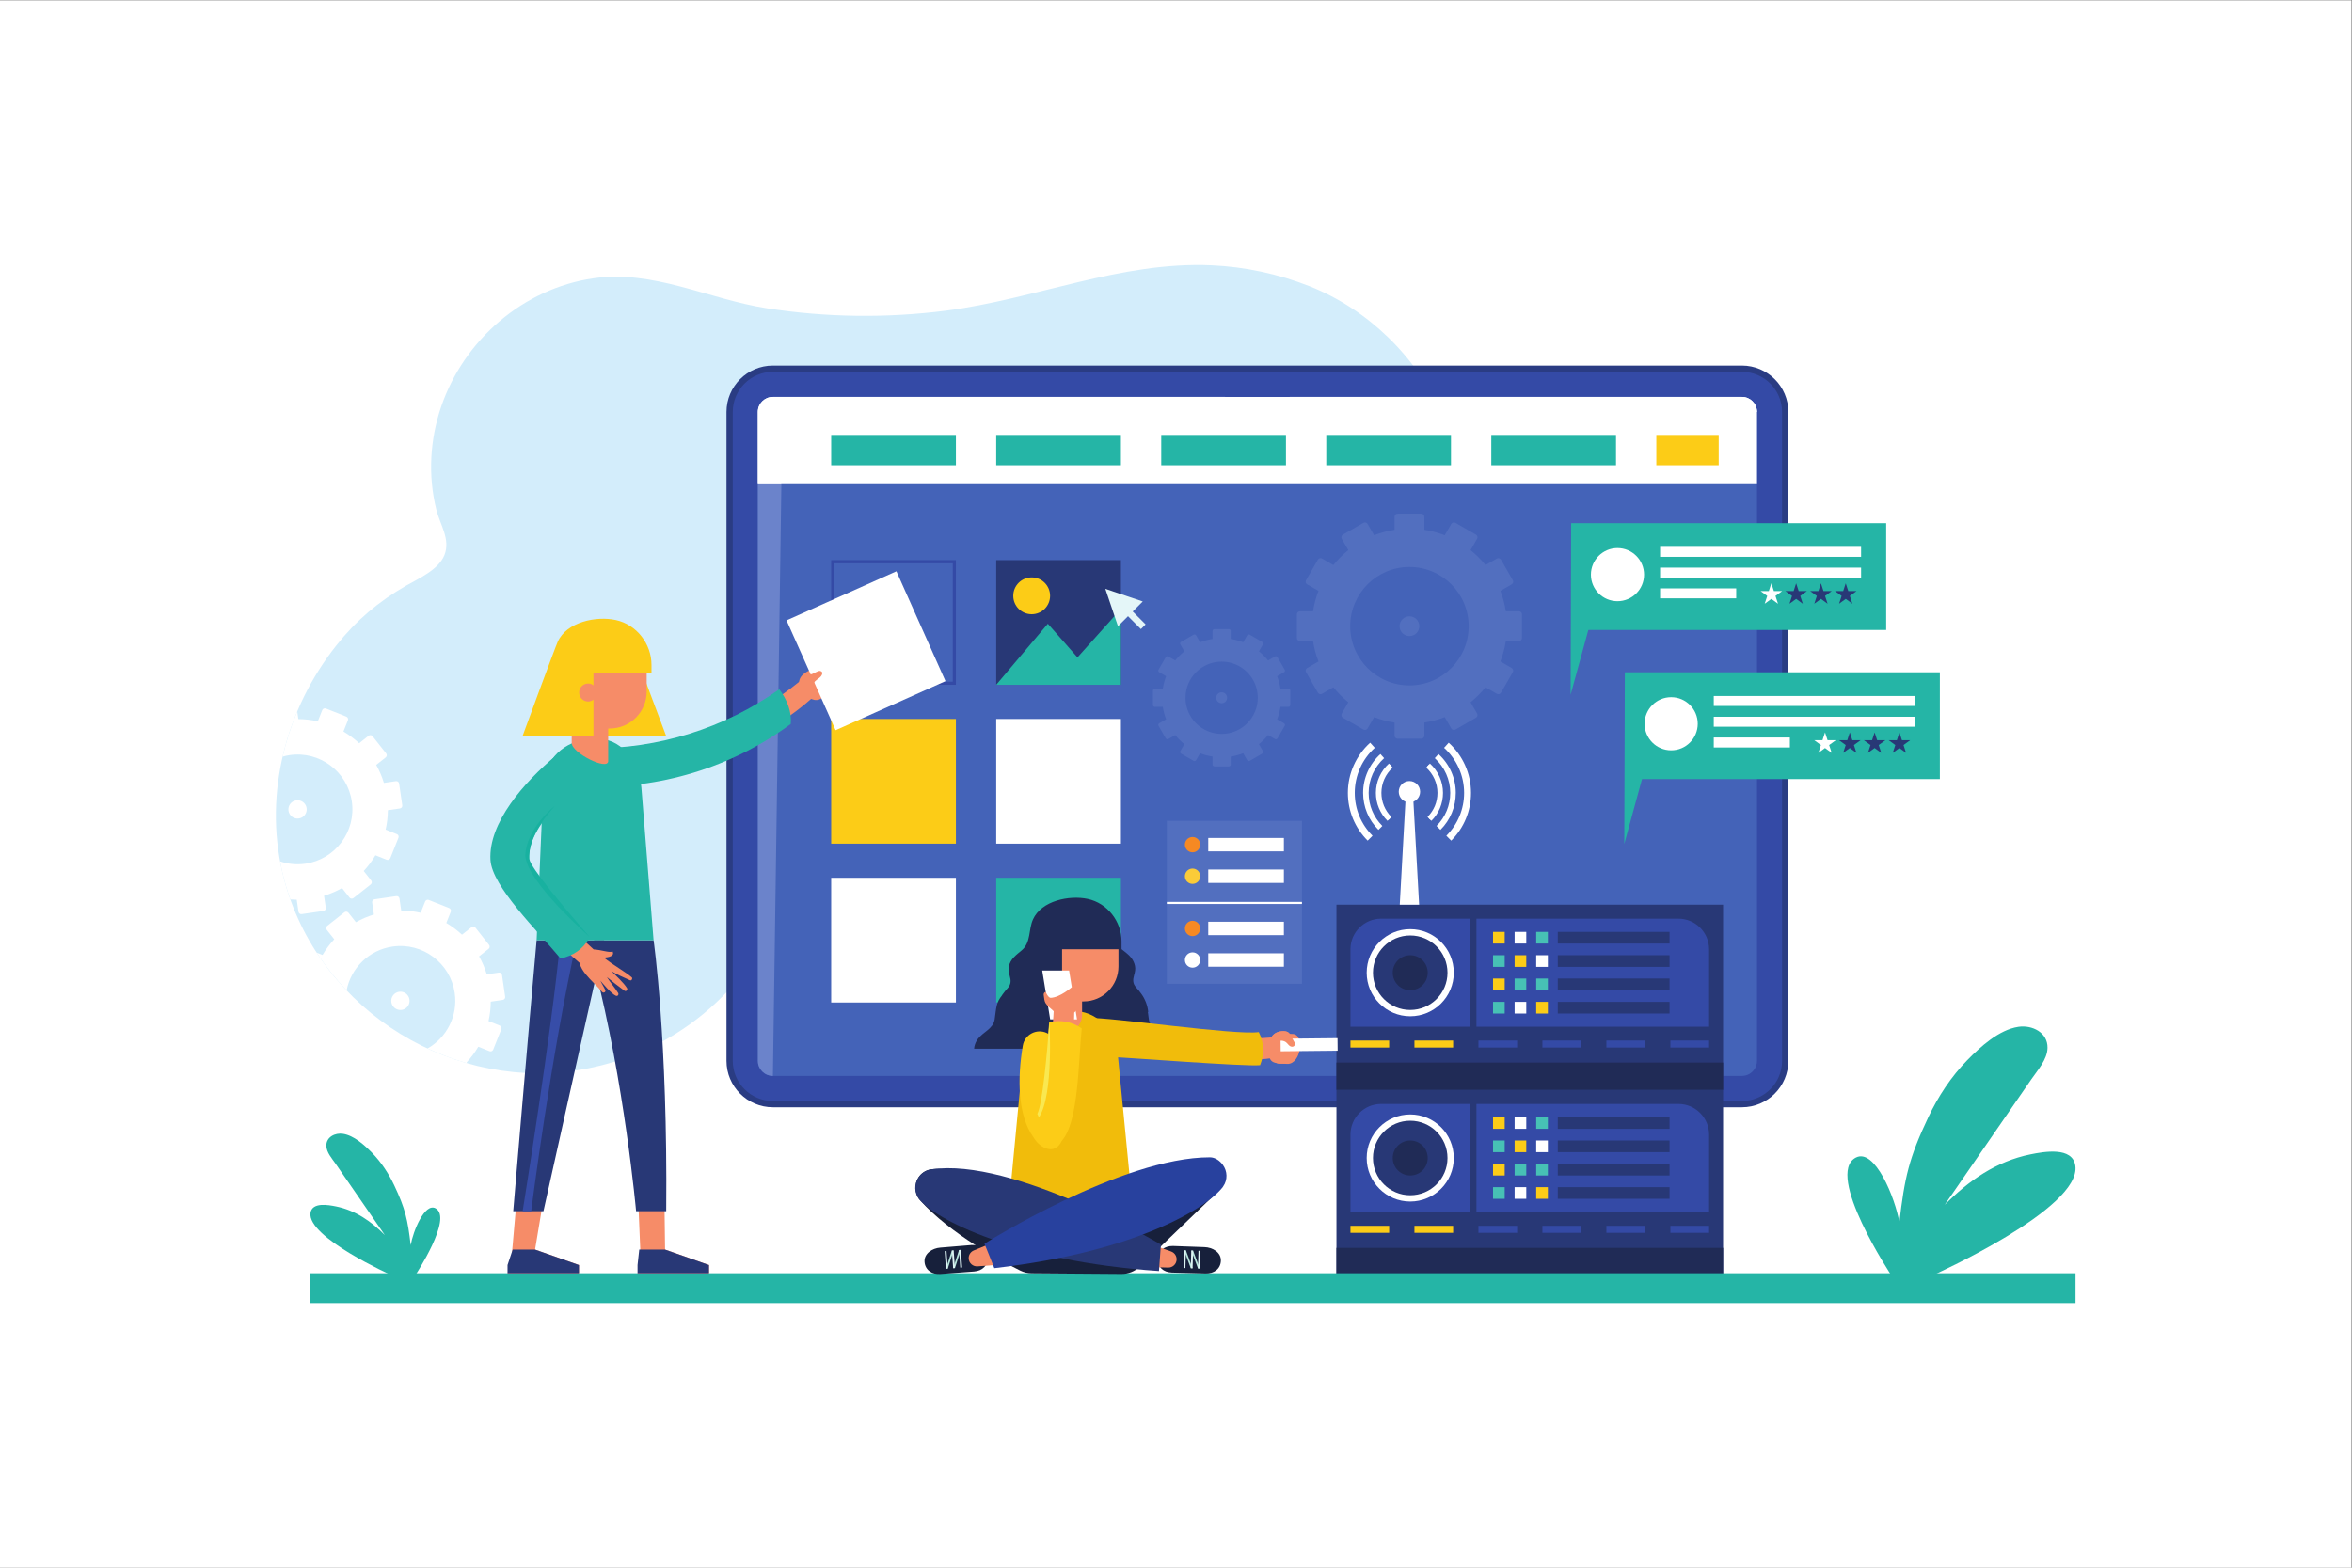 <?xml version="1.0" encoding="UTF-8" standalone="no"?>
<svg
   xmlns:dc="http://purl.org/dc/elements/1.1/"
   xmlns:cc="http://creativecommons.org/ns#"
   xmlns:rdf="http://www.w3.org/1999/02/22-rdf-syntax-ns#"
   xmlns:svg="http://www.w3.org/2000/svg"
   xmlns="http://www.w3.org/2000/svg"
   viewBox="0 0 1000 666.667"
   height="666.667"
   width="1000"
   xml:space="preserve"
   id="svg2"
   version="1.1"><rect x="0" y="0" width="1000" height="666.667" fill="#808080" stroke="none"/><defs
     id="defs6" /><g
     transform="matrix(1.333,0,0,-1.333,0,666.667)"
     id="g10"><g
       transform="scale(0.1)"
       id="g12"><path
         id="path14"
         style="fill:#ffffff;fill-opacity:1;fill-rule:nonzero;stroke:none"
         d="M 0,0 H 7500 V 5000 H 0 Z" /><path
         id="path16"
         style="fill:#d3edfb;fill-opacity:1;fill-rule:nonzero;stroke:none"
         d="m 4176.7,4088.24 c -99.19,39.17 -206.13,61.91 -312.2,66.66 -290.16,12.99 -562.65,-108.04 -846.83,-144.64 -189.61,-24.42 -382.69,-21.88 -571.59,7.54 -187.05,29.13 -361.8,123.52 -553.51,95.64 -223.6,-32.52 -412.55,-196.39 -485.32,-409.07 -36.01,-105.24 -42.51,-219.79 -15.84,-327.97 12.12,-49.2 46.2,-95.77 26.08,-145.91 -18.83,-46.91 -81.72,-74.44 -122.51,-97.8 -87.32,-50.01 -159,-110.76 -222.01,-190.2 C 912.371,2740 841.684,2472.85 900.473,2219.13 c 96.445,-416.23 511.907,-694.61 932.887,-633.38 313.25,45.57 560.43,259.43 663.33,536.64 136.75,108.88 267.29,224.27 393.31,322.61 308.33,240.63 615.39,333.27 996.64,389.3 236.16,34.71 488.95,98.74 637.7,285.43 283.09,355.27 24.27,821.65 -347.64,968.51" /><path
         id="path18"
         style="fill:#ffffff;fill-opacity:1;fill-rule:nonzero;stroke:none"
         d="m 1590.96,1898.49 -38.35,-5.58 c -6.19,20.25 -14.41,39.44 -24.56,57.36 l 30.34,23.94 c 3.89,3.07 4.55,8.71 1.48,12.6 l -43.41,55.03 c -3.08,3.88 -8.72,4.55 -12.6,1.48 l -30.28,-23.89 c -15.3,14.22 -32.08,26.74 -50.07,37.36 l 14.27,35.83 c 1.84,4.6 -0.41,9.81 -5.01,11.65 l -65.11,25.94 c -4.61,1.83 -9.82,-0.41 -11.65,-5.01 l -14.31,-35.9 c -20.07,4.62 -40.81,7.04 -61.99,7.2 l -5.57,38.35 c -0.72,4.91 -5.27,8.29 -10.17,7.58 l -69.37,-10.09 c -4.9,-0.71 -8.3,-5.26 -7.58,-10.16 l 5.58,-38.35 c -20.26,-6.19 -39.45,-14.42 -57.37,-24.56 l -23.94,30.34 c -3.06,3.89 -8.71,4.55 -12.59,1.48 l -55.03,-43.41 c -3.89,-3.08 -4.55,-8.72 -1.49,-12.61 l 23.89,-30.28 c -14.22,-15.3 -26.73,-32.08 -37.35,-50.06 l -18.57,7.4 c 28.07,-43.18 60.05,-83.46 95.33,-120.47 13.78,71.01 70.85,128.89 146.47,139.88 95.65,13.92 184.47,-52.34 198.38,-147.99 10.66,-73.31 -25.86,-142.46 -86.51,-177.09 40.8,-19.02 83.1,-34.96 126.6,-47.32 l -2.21,2.78 c 14.23,15.31 26.75,32.08 37.36,50.08 l 35.83,-14.28 c 4.6,-1.83 9.82,0.41 11.65,5.01 l 25.94,65.12 c 1.84,4.6 -0.41,9.82 -5.01,11.65 l -35.89,14.31 c 4.61,20.07 7.03,40.81 7.19,61.98 l 38.35,5.58 c 4.91,0.71 8.3,5.26 7.59,10.16 l -10.09,69.37 c -0.71,4.9 -5.27,8.3 -10.17,7.59" /><path
         id="path20"
         style="fill:#ffffff;fill-opacity:1;fill-rule:nonzero;stroke:none"
         d="m 1272.94,1837.26 c -15.96,-2.32 -27.01,-17.14 -24.69,-33.1 2.32,-15.96 17.14,-27.02 33.1,-24.7 15.96,2.33 27.01,17.14 24.69,33.11 -2.32,15.96 -17.14,27.01 -33.1,24.69" /><path
         id="path22"
         style="fill:#ffffff;fill-opacity:1;fill-rule:nonzero;stroke:none"
         d="m 1039.15,2105.27 -5.59,38.35 c 20.26,6.19 39.45,14.43 57.37,24.56 l 23.94,-30.33 c 3.07,-3.89 8.71,-4.55 12.6,-1.48 l 55.03,43.42 c 3.88,3.06 4.55,8.71 1.48,12.59 l -23.89,30.28 c 14.22,15.3 26.74,32.08 37.35,50.07 l 35.83,-14.27 c 4.6,-1.84 9.82,0.41 11.65,5.01 l 25.95,65.11 c 1.83,4.6 -0.41,9.82 -5.02,11.65 l -35.89,14.31 c 4.62,20.07 7.03,40.81 7.2,61.98 l 38.35,5.58 c 4.9,0.71 8.3,5.26 7.58,10.17 l -10.09,69.37 c -0.71,4.9 -5.26,8.29 -10.16,7.58 l -38.35,-5.58 c -6.19,20.25 -14.42,39.45 -24.56,57.37 l 30.33,23.94 c 3.89,3.06 4.55,8.7 1.49,12.59 l -43.42,55.03 c -3.07,3.89 -8.71,4.55 -12.6,1.49 l -30.28,-23.89 c -15.29,14.21 -32.08,26.73 -50.06,37.35 l 14.27,35.83 c 1.83,4.6 -0.41,9.81 -5.02,11.65 l -65.11,25.94 c -4.6,1.84 -9.82,-0.41 -11.65,-5.01 l -14.31,-35.9 c -20.062,4.62 -40.804,7.04 -61.984,7.21 l -3.523,24.24 c -19.645,-46.68 -35.235,-94.92 -46.532,-144.11 7.254,2.04 14.641,3.8 22.297,4.91 95.652,13.91 184.462,-52.34 198.382,-147.99 13.91,-95.66 -52.35,-184.47 -147.999,-198.38 -28.113,-4.09 -55.563,-1.1 -80.766,7.38 2.118,-11.41 4.399,-22.8 7.028,-34.16 6.914,-29.84 15.648,-58.89 25.726,-87.24 6.711,-0.51 13.449,-0.88 20.25,-0.93 l 5.578,-38.35 c 0.711,-4.9 5.27,-8.3 10.168,-7.59 l 69.365,10.09 c 4.9,0.71 8.3,5.26 7.59,10.16" /><path
         id="path24"
         style="fill:#ffffff;fill-opacity:1;fill-rule:nonzero;stroke:none"
         d="m 977.914,2423.3 c -2.316,15.96 -17.137,27.01 -33.101,24.69 -15.958,-2.32 -27.016,-17.14 -24.692,-33.1 2.32,-15.95 17.141,-27.01 33.102,-24.69 15.957,2.32 27.015,17.13 24.691,33.1" /><path
         id="path26"
         style="fill:#2a3c83;fill-opacity:1;fill-rule:nonzero;stroke:none"
         d="m 2465.22,1468.86 c -81.63,0 -148.04,66.4 -148.04,148.04 v 2070.09 c 0,81.64 66.41,148.05 148.04,148.05 H 5556 c 81.63,0 148.04,-66.41 148.04,-148.05 V 1616.9 c 0,-81.64 -66.41,-148.04 -148.04,-148.04 H 2465.22" /><path
         id="path28"
         style="fill:#344aa6;fill-opacity:1;fill-rule:nonzero;stroke:none"
         d="M 5556,1488.86 H 2465.22 c -70.71,0 -128.04,57.32 -128.04,128.04 v 2070.09 c 0,70.72 57.33,128.05 128.04,128.05 H 5556 c 70.71,0 128.04,-57.33 128.04,-128.05 V 1616.9 c 0,-70.72 -57.33,-128.04 -128.04,-128.04" /><path
         id="path30"
         style="fill:#4463b8;fill-opacity:1;fill-rule:nonzero;stroke:none"
         d="m 2465.22,1568.86 c -26.49,0 -48.04,21.55 -48.04,48.04 v 2070.09 c 0,26.5 21.55,48.05 48.04,48.05 H 5556 c 26.49,0 48.04,-21.55 48.04,-48.05 V 1616.9 c 0,-26.49 -21.55,-48.04 -48.04,-48.04 H 2465.22" /><path
         id="path32"
         style="fill:#ffffff;fill-opacity:1;fill-rule:nonzero;stroke:none"
         d="m 5604.04,3456.63 v 230.36 c 0,26.5 -21.55,48.05 -48.04,48.05 H 2465.22 c -26.49,0 -48.04,-21.55 -48.04,-48.05 v -230.36 h 3186.86" /><path
         id="path34"
         style="fill:#6b83cb;fill-opacity:1;fill-rule:nonzero;stroke:none"
         d="m 2465.22,1568.86 v 0 c -26.49,0 -48.04,21.55 -48.04,48.04 v 1839.73 h 75.08 l -27.04,-1887.77" /><path
         id="path36"
         style="fill:#ffffff;fill-opacity:1;fill-rule:nonzero;stroke:none"
         d="m 2492.26,3456.63 h -75.08 v 230.36 c 0,26.5 21.55,48.05 48.04,48.05 H 5556 c 26.49,0 48.04,-21.55 48.04,-48.05 v 0 l -3108.91,-30.36 -2.87,-200" /><path
         id="path38"
         style="fill:#283876;fill-opacity:1;fill-rule:nonzero;stroke:none"
         d="M 5495.93,1524.05 H 4262.71 v 591.13 h 1233.22 v -591.13" /><path
         id="path40"
         style="fill:#202b56;fill-opacity:1;fill-rule:nonzero;stroke:none"
         d="m 4262.71,1611.42 v -87.37 h 1233.22 v 87.37 H 4262.71" /><path
         id="path42"
         style="fill:#344aa6;fill-opacity:1;fill-rule:nonzero;stroke:none"
         d="m 4688.74,2070.53 h -283.7 c -53.86,0 -97.68,-43.82 -97.68,-97.68 v -247.11 h 381.38 v 344.79" /><path
         id="path44"
         style="fill:#344aa6;fill-opacity:1;fill-rule:nonzero;stroke:none"
         d="m 5353.6,2070.53 h -644.4 v -344.79 h 742.07 v 247.11 c 0,53.86 -43.81,97.68 -97.67,97.68" /><path
         id="path46"
         style="fill:#fccc17;fill-opacity:1;fill-rule:nonzero;stroke:none"
         d="m 4762.14,2028.36 h 37.21 v -37.21 h -37.21 v 37.21" /><path
         id="path48"
         style="fill:#47c1b5;fill-opacity:1;fill-rule:nonzero;stroke:none"
         d="m 4762.14,1953.95 h 37.21 v -37.21 h -37.21 v 37.21" /><path
         id="path50"
         style="fill:#fccc17;fill-opacity:1;fill-rule:nonzero;stroke:none"
         d="m 4762.14,1879.53 h 37.21 v -37.21 h -37.21 v 37.21" /><path
         id="path52"
         style="fill:#47c1b5;fill-opacity:1;fill-rule:nonzero;stroke:none"
         d="m 4762.14,1805.12 h 37.21 v -37.21 h -37.21 v 37.21" /><path
         id="path54"
         style="fill:#ffffff;fill-opacity:1;fill-rule:nonzero;stroke:none"
         d="m 4830.98,2028.36 h 37.2 v -37.21 h -37.2 v 37.21" /><path
         id="path56"
         style="fill:#fccc17;fill-opacity:1;fill-rule:nonzero;stroke:none"
         d="m 4830.98,1953.95 h 37.2 v -37.21 h -37.2 v 37.21" /><path
         id="path58"
         style="fill:#47c1b5;fill-opacity:1;fill-rule:nonzero;stroke:none"
         d="m 4830.98,1879.53 h 37.2 v -37.21 h -37.2 v 37.21" /><path
         id="path60"
         style="fill:#ffffff;fill-opacity:1;fill-rule:nonzero;stroke:none"
         d="m 4830.98,1805.12 h 37.2 v -37.21 h -37.2 v 37.21" /><path
         id="path62"
         style="fill:#47c1b5;fill-opacity:1;fill-rule:nonzero;stroke:none"
         d="m 4899.81,2028.36 h 37.21 v -37.21 h -37.21 v 37.21" /><path
         id="path64"
         style="fill:#ffffff;fill-opacity:1;fill-rule:nonzero;stroke:none"
         d="m 4899.81,1953.95 h 37.21 v -37.21 h -37.21 v 37.21" /><path
         id="path66"
         style="fill:#47c1b5;fill-opacity:1;fill-rule:nonzero;stroke:none"
         d="m 4899.81,1879.53 h 37.21 v -37.21 h -37.21 v 37.21" /><path
         id="path68"
         style="fill:#fccc17;fill-opacity:1;fill-rule:nonzero;stroke:none"
         d="m 4899.81,1805.12 h 37.21 v -37.21 h -37.21 v 37.21" /><path
         id="path70"
         style="fill:#283876;fill-opacity:1;fill-rule:nonzero;stroke:none"
         d="m 4968.64,2028.36 h 356.53 v -37.21 h -356.53 v 37.21" /><path
         id="path72"
         style="fill:#283876;fill-opacity:1;fill-rule:nonzero;stroke:none"
         d="m 4968.64,1953.95 h 356.53 v -37.21 h -356.53 v 37.21" /><path
         id="path74"
         style="fill:#283876;fill-opacity:1;fill-rule:nonzero;stroke:none"
         d="m 4968.64,1879.53 h 356.53 v -37.21 h -356.53 v 37.21" /><path
         id="path76"
         style="fill:#283876;fill-opacity:1;fill-rule:nonzero;stroke:none"
         d="m 4968.64,1805.12 h 356.53 v -37.21 h -356.53 v 37.21" /><path
         id="path78"
         style="fill:#ffffff;fill-opacity:1;fill-rule:nonzero;stroke:none"
         d="m 4359.15,1898.13 c 0,76.72 62.18,138.91 138.9,138.91 76.72,0 138.91,-62.19 138.91,-138.91 0,-76.71 -62.19,-138.9 -138.91,-138.9 -76.72,0 -138.9,62.19 -138.9,138.9" /><path
         id="path80"
         style="fill:#283876;fill-opacity:1;fill-rule:nonzero;stroke:none"
         d="m 4379.19,1898.13 c 0,65.65 53.22,118.86 118.86,118.86 65.65,0 118.86,-53.21 118.86,-118.86 0,-65.64 -53.21,-118.85 -118.86,-118.85 -65.64,0 -118.86,53.21 -118.86,118.85" /><path
         id="path82"
         style="fill:#202b56;fill-opacity:1;fill-rule:nonzero;stroke:none"
         d="m 4442.24,1898.13 c 0,30.83 24.99,55.82 55.81,55.82 30.83,0 55.81,-24.99 55.81,-55.82 0,-30.82 -24.98,-55.81 -55.81,-55.81 -30.82,0 -55.81,24.99 -55.81,55.81" /><path
         id="path84"
         style="fill:#fccc17;fill-opacity:1;fill-rule:nonzero;stroke:none"
         d="m 4430.82,1659.38 h -123.46 v 22.33 h 123.46 v -22.33" /><path
         id="path86"
         style="fill:#fccc17;fill-opacity:1;fill-rule:nonzero;stroke:none"
         d="m 4634.91,1659.38 h -123.45 v 22.33 h 123.45 v -22.33" /><path
         id="path88"
         style="fill:#344aa6;fill-opacity:1;fill-rule:nonzero;stroke:none"
         d="m 4839,1659.38 h -123.45 v 22.33 H 4839 v -22.33" /><path
         id="path90"
         style="fill:#344aa6;fill-opacity:1;fill-rule:nonzero;stroke:none"
         d="m 5043.09,1659.38 h -123.45 v 22.33 h 123.45 v -22.33" /><path
         id="path92"
         style="fill:#344aa6;fill-opacity:1;fill-rule:nonzero;stroke:none"
         d="m 5247.18,1659.38 h -123.45 v 22.33 h 123.45 v -22.33" /><path
         id="path94"
         style="fill:#344aa6;fill-opacity:1;fill-rule:nonzero;stroke:none"
         d="m 5451.27,1659.38 h -123.45 v 22.33 h 123.45 v -22.33" /><path
         id="path96"
         style="fill:#283876;fill-opacity:1;fill-rule:nonzero;stroke:none"
         d="M 5495.93,932.93 H 4262.71 v 591.12 H 5495.93 V 932.93" /><path
         id="path98"
         style="fill:#202b56;fill-opacity:1;fill-rule:nonzero;stroke:none"
         d="m 4262.71,1020.29 v -87.36 h 1233.22 v 87.36 H 4262.71" /><path
         id="path100"
         style="fill:#344aa6;fill-opacity:1;fill-rule:nonzero;stroke:none"
         d="m 4688.74,1479.4 h -283.7 c -53.86,0 -97.68,-43.81 -97.68,-97.67 v -247.11 h 381.38 v 344.78" /><path
         id="path102"
         style="fill:#344aa6;fill-opacity:1;fill-rule:nonzero;stroke:none"
         d="m 5353.6,1479.4 h -644.4 v -344.78 h 742.07 v 247.11 c 0,53.86 -43.81,97.67 -97.67,97.67" /><path
         id="path104"
         style="fill:#fccc17;fill-opacity:1;fill-rule:nonzero;stroke:none"
         d="m 4762.14,1437.24 h 37.21 v -37.21 h -37.21 v 37.21" /><path
         id="path106"
         style="fill:#47c1b5;fill-opacity:1;fill-rule:nonzero;stroke:none"
         d="m 4762.14,1362.82 h 37.21 v -37.2 h -37.21 v 37.2" /><path
         id="path108"
         style="fill:#fccc17;fill-opacity:1;fill-rule:nonzero;stroke:none"
         d="m 4762.14,1288.41 h 37.21 v -37.21 h -37.21 v 37.21" /><path
         id="path110"
         style="fill:#47c1b5;fill-opacity:1;fill-rule:nonzero;stroke:none"
         d="m 4762.14,1213.99 h 37.21 v -37.2 h -37.21 v 37.2" /><path
         id="path112"
         style="fill:#ffffff;fill-opacity:1;fill-rule:nonzero;stroke:none"
         d="m 4830.98,1437.24 h 37.2 v -37.21 h -37.2 v 37.21" /><path
         id="path114"
         style="fill:#fccc17;fill-opacity:1;fill-rule:nonzero;stroke:none"
         d="m 4830.98,1362.82 h 37.2 v -37.2 h -37.2 v 37.2" /><path
         id="path116"
         style="fill:#47c1b5;fill-opacity:1;fill-rule:nonzero;stroke:none"
         d="m 4830.98,1288.41 h 37.2 v -37.21 h -37.2 v 37.21" /><path
         id="path118"
         style="fill:#ffffff;fill-opacity:1;fill-rule:nonzero;stroke:none"
         d="m 4830.98,1213.99 h 37.2 v -37.2 h -37.2 v 37.2" /><path
         id="path120"
         style="fill:#47c1b5;fill-opacity:1;fill-rule:nonzero;stroke:none"
         d="m 4899.81,1437.24 h 37.21 v -37.21 h -37.21 v 37.21" /><path
         id="path122"
         style="fill:#ffffff;fill-opacity:1;fill-rule:nonzero;stroke:none"
         d="m 4899.81,1362.82 h 37.21 v -37.2 h -37.21 v 37.2" /><path
         id="path124"
         style="fill:#47c1b5;fill-opacity:1;fill-rule:nonzero;stroke:none"
         d="m 4899.81,1288.41 h 37.21 v -37.21 h -37.21 v 37.21" /><path
         id="path126"
         style="fill:#fccc17;fill-opacity:1;fill-rule:nonzero;stroke:none"
         d="m 4899.81,1213.99 h 37.21 v -37.2 h -37.21 v 37.2" /><path
         id="path128"
         style="fill:#283876;fill-opacity:1;fill-rule:nonzero;stroke:none"
         d="m 4968.64,1437.24 h 356.53 v -37.21 h -356.53 v 37.21" /><path
         id="path130"
         style="fill:#283876;fill-opacity:1;fill-rule:nonzero;stroke:none"
         d="m 4968.64,1362.82 h 356.53 v -37.2 h -356.53 v 37.2" /><path
         id="path132"
         style="fill:#283876;fill-opacity:1;fill-rule:nonzero;stroke:none"
         d="m 4968.64,1288.41 h 356.53 v -37.21 h -356.53 v 37.21" /><path
         id="path134"
         style="fill:#283876;fill-opacity:1;fill-rule:nonzero;stroke:none"
         d="m 4968.64,1213.99 h 356.53 v -37.2 h -356.53 v 37.2" /><path
         id="path136"
         style="fill:#ffffff;fill-opacity:1;fill-rule:nonzero;stroke:none"
         d="m 4359.15,1307.01 c 0,76.72 62.18,138.91 138.9,138.91 76.72,0 138.91,-62.19 138.91,-138.91 0,-76.72 -62.19,-138.9 -138.91,-138.9 -76.72,0 -138.9,62.18 -138.9,138.9" /><path
         id="path138"
         style="fill:#283876;fill-opacity:1;fill-rule:nonzero;stroke:none"
         d="m 4379.19,1307.01 c 0,65.65 53.22,118.86 118.86,118.86 65.65,0 118.86,-53.21 118.86,-118.86 0,-65.64 -53.21,-118.86 -118.86,-118.86 -65.64,0 -118.86,53.22 -118.86,118.86" /><path
         id="path140"
         style="fill:#202b56;fill-opacity:1;fill-rule:nonzero;stroke:none"
         d="m 4442.24,1307.01 c 0,30.82 24.99,55.81 55.81,55.81 30.83,0 55.81,-24.99 55.81,-55.81 0,-30.82 -24.98,-55.81 -55.81,-55.81 -30.82,0 -55.81,24.99 -55.81,55.81" /><path
         id="path142"
         style="fill:#fccc17;fill-opacity:1;fill-rule:nonzero;stroke:none"
         d="m 4430.82,1068.26 h -123.46 v 22.33 h 123.46 v -22.33" /><path
         id="path144"
         style="fill:#fccc17;fill-opacity:1;fill-rule:nonzero;stroke:none"
         d="m 4634.91,1068.26 h -123.45 v 22.33 h 123.45 v -22.33" /><path
         id="path146"
         style="fill:#344aa6;fill-opacity:1;fill-rule:nonzero;stroke:none"
         d="m 4839,1068.26 h -123.45 v 22.33 H 4839 v -22.33" /><path
         id="path148"
         style="fill:#344aa6;fill-opacity:1;fill-rule:nonzero;stroke:none"
         d="m 5043.09,1068.26 h -123.45 v 22.33 h 123.45 v -22.33" /><path
         id="path150"
         style="fill:#344aa6;fill-opacity:1;fill-rule:nonzero;stroke:none"
         d="m 5247.18,1068.26 h -123.45 v 22.33 h 123.45 v -22.33" /><path
         id="path152"
         style="fill:#344aa6;fill-opacity:1;fill-rule:nonzero;stroke:none"
         d="m 5451.27,1068.26 h -123.45 v 22.33 h 123.45 v -22.33" /><path
         id="path154"
         style="fill:#ffffff;fill-opacity:1;fill-rule:nonzero;stroke:none"
         d="m 4362.21,2319.47 c -40.71,40.72 -63.12,94.85 -63.12,152.41 0,60.87 25.93,119.19 71.14,160.01 l 14.75,-16.33 c -40.6,-36.66 -63.89,-89.03 -63.89,-143.68 0,-51.68 20.14,-100.29 56.69,-136.84 l -15.57,-15.57" /><path
         id="path156"
         style="fill:#ffffff;fill-opacity:1;fill-rule:nonzero;stroke:none"
         d="m 4428.52,2385.78 c -23,23 -35.66,53.59 -35.66,86.1 0,34.29 14.68,67.2 40.27,90.31 l 5.91,-6.53 c -23.75,-21.45 -37.37,-51.98 -37.37,-83.78 0,-30.17 11.74,-58.53 33.08,-79.88 l -6.23,-6.22" /><path
         id="path158"
         style="fill:#ffffff;fill-opacity:1;fill-rule:nonzero;stroke:none"
         d="m 4396.61,2353.87 c -31.53,31.52 -48.89,73.43 -48.89,118.01 0,46.99 20.12,92.1 55.2,123.78 l 11.81,-13.06 c -31.4,-28.35 -49.4,-68.7 -49.4,-110.72 0,-39.88 15.53,-77.37 43.73,-105.57 l -12.45,-12.44" /><path
         id="path160"
         style="fill:#ffffff;fill-opacity:1;fill-rule:nonzero;stroke:none"
         d="m 4425.42,2382.68 c -23.84,23.82 -36.96,55.5 -36.96,89.2 0,35.53 15.21,69.63 41.73,93.58 l 11.8,-13.07 c -22.83,-20.61 -35.93,-49.95 -35.93,-80.51 0,-28.99 11.29,-56.26 31.8,-76.76 l -12.44,-12.44" /><path
         id="path162"
         style="fill:#ffffff;fill-opacity:1;fill-rule:nonzero;stroke:none"
         d="m 4628.78,2319.47 -15.55,15.57 c 36.55,36.55 56.68,85.15 56.68,136.84 0,54.65 -23.29,107.02 -63.88,143.68 l 14.74,16.33 c 45.21,-40.82 71.15,-99.14 71.15,-160.01 0,-57.57 -22.42,-111.69 -63.14,-152.41" /><path
         id="path164"
         style="fill:#ffffff;fill-opacity:1;fill-rule:nonzero;stroke:none"
         d="m 4562.48,2385.78 -6.23,6.22 c 21.33,21.34 33.09,49.71 33.09,79.88 0,31.8 -13.62,62.32 -37.37,83.78 l 5.9,6.53 c 25.6,-23.12 40.27,-56.03 40.27,-90.31 0,-32.51 -12.67,-63.1 -35.66,-86.1" /><path
         id="path166"
         style="fill:#ffffff;fill-opacity:1;fill-rule:nonzero;stroke:none"
         d="m 4594.39,2353.87 -12.45,12.44 c 28.21,28.2 43.73,65.69 43.73,105.57 0,42.02 -18,82.37 -49.4,110.71 l 11.8,13.07 c 35.09,-31.68 55.21,-76.79 55.21,-123.78 0,-44.58 -17.36,-86.49 -48.89,-118.01" /><path
         id="path168"
         style="fill:#ffffff;fill-opacity:1;fill-rule:nonzero;stroke:none"
         d="m 4565.58,2382.68 -12.45,12.44 c 20.51,20.5 31.81,47.77 31.81,76.76 0,30.55 -13.09,59.89 -35.93,80.51 l 11.81,13.06 c 26.51,-23.94 41.72,-58.05 41.72,-93.57 0,-33.7 -13.13,-65.38 -36.96,-89.2" /><path
         id="path170"
         style="fill:#ffffff;fill-opacity:1;fill-rule:nonzero;stroke:none"
         d="m 4495.5,2441.39 c -18.83,0 -34.11,15.26 -34.11,34.1 0,18.84 15.28,34.11 34.11,34.11 18.84,0 34.1,-15.27 34.1,-34.11 0,-18.84 -15.26,-34.1 -34.1,-34.1" /><path
         id="path172"
         style="fill:#ffffff;fill-opacity:1;fill-rule:nonzero;stroke:none"
         d="m 4526.37,2115.18 h -61.75 l 19.88,360.31 h 22 l 19.87,-360.31" /><path
         id="path174"
         style="fill:#25b5a6;fill-opacity:1;fill-rule:nonzero;stroke:none"
         d="m 6619.41,1282.41 c -8.97,61.21 -99.34,45.05 -143.14,36.17 -109.11,-22.12 -197.46,-84.03 -273.39,-160.88 l 197.48,286.25 c 26.34,38.17 52.68,76.34 79.02,114.52 19.77,28.66 50.75,62.75 51.35,100.02 0.78,49.32 -49.46,73.56 -93.09,66.95 -61.38,-9.29 -120.7,-63.18 -162.68,-106.09 -51.75,-52.89 -92.97,-115.78 -124.59,-182.48 -61.99,-130.79 -75.44,-192.33 -92.23,-335.21 -12.99,76.83 -78.39,239.1 -139.24,206.39 -99.4,-53.45 113.35,-375.12 113.35,-375.12 h 132.99 c 0,0 474.26,212.5 454.17,349.48" /><path
         id="path176"
         style="fill:#25b5a6;fill-opacity:1;fill-rule:nonzero;stroke:none"
         d="m 990.387,1131.91 c 5.109,34.85 56.563,25.65 81.493,20.6 62.13,-12.6 112.43,-47.85 155.66,-91.6 l -112.43,162.97 c -15,21.74 -29.99,43.47 -44.99,65.21 -11.26,16.32 -28.9,35.72 -29.24,56.95 -0.45,28.08 28.16,41.88 53,38.12 34.95,-5.29 68.72,-35.98 92.63,-60.41 29.46,-30.11 52.93,-65.92 70.93,-103.9 35.29,-74.46 42.96,-109.5 52.51,-190.85 7.4,43.73 44.63,136.14 79.28,117.5 56.6,-30.43 -64.53,-213.57 -64.53,-213.57 h -75.73 c 0,0 -270.021,121 -258.583,198.98" /><path
         id="path178"
         style="fill:#25b5a6;fill-opacity:1;fill-rule:nonzero;stroke:none"
         d="M 6620.03,844.129 H 990.035 v 95.203 H 6620.03 v -95.203" /><path
         id="path180"
         style="fill:#25b5a6;fill-opacity:1;fill-rule:nonzero;stroke:none"
         d="m 3048.91,3517.19 h -397.79 v 96.66 h 397.79 v -96.66" /><path
         id="path182"
         style="fill:#25b5a6;fill-opacity:1;fill-rule:nonzero;stroke:none"
         d="m 3575.28,3517.19 h -397.79 v 96.66 h 397.79 v -96.66" /><path
         id="path184"
         style="fill:#25b5a6;fill-opacity:1;fill-rule:nonzero;stroke:none"
         d="m 4101.66,3517.19 h -397.79 v 96.66 h 397.79 v -96.66" /><path
         id="path186"
         style="fill:#25b5a6;fill-opacity:1;fill-rule:nonzero;stroke:none"
         d="m 4628.03,3517.19 h -397.79 v 96.66 h 397.79 v -96.66" /><path
         id="path188"
         style="fill:#25b5a6;fill-opacity:1;fill-rule:nonzero;stroke:none"
         d="m 5154.4,3517.19 h -397.78 v 96.66 h 397.78 v -96.66" /><path
         id="path190"
         style="fill:#fccc17;fill-opacity:1;fill-rule:nonzero;stroke:none"
         d="m 5481.88,3517.19 h -198.89 v 96.66 h 198.89 v -96.66" /><path
         id="path192"
         style="fill:#25b5a6;fill-opacity:1;fill-rule:nonzero;stroke:none"
         d="m 6016.11,2991.52 h -950 l -56.52,-206.62 1.77,547.35 h 1004.75 v -340.73" /><path
         id="path194"
         style="fill:#ffffff;fill-opacity:1;fill-rule:nonzero;stroke:none"
         d="M 5936.07,3224.9 H 5295 v 31.79 h 641.07 v -31.79" /><path
         id="path196"
         style="fill:#ffffff;fill-opacity:1;fill-rule:nonzero;stroke:none"
         d="M 5936.07,3158.67 H 5295 v 31.79 h 641.07 v -31.79" /><path
         id="path198"
         style="fill:#ffffff;fill-opacity:1;fill-rule:nonzero;stroke:none"
         d="M 5537.77,3092.45 H 5295 v 31.78 h 242.77 v -31.78" /><path
         id="path200"
         style="fill:#ffffff;fill-opacity:1;fill-rule:nonzero;stroke:none"
         d="m 5074.33,3168.09 c 0,46.81 37.95,84.76 84.77,84.76 46.81,0 84.77,-37.95 84.77,-84.76 0,-46.82 -37.96,-84.77 -84.77,-84.77 -46.82,0 -84.77,37.95 -84.77,84.77" /><path
         id="path202"
         style="fill:#ffffff;fill-opacity:1;fill-rule:nonzero;stroke:none"
         d="m 5649.85,3140.54 8.11,-24.95 h 26.24 l -21.23,-15.43 8.11,-24.96 -21.23,15.42 -21.23,-15.42 8.11,24.96 -21.23,15.43 h 26.24 l 8.11,24.95" /><path
         id="path204"
         style="fill:#283876;fill-opacity:1;fill-rule:nonzero;stroke:none"
         d="m 5728.93,3140.54 8.11,-24.95 h 26.24 l -21.23,-15.43 8.11,-24.96 -21.23,15.42 -21.23,-15.42 8.11,24.96 -21.23,15.43 h 26.24 l 8.11,24.95" /><path
         id="path206"
         style="fill:#283876;fill-opacity:1;fill-rule:nonzero;stroke:none"
         d="m 5808.01,3140.54 8.11,-24.95 h 26.24 l -21.23,-15.43 8.11,-24.96 -21.23,15.42 -21.23,-15.42 8.11,24.96 -21.23,15.43 h 26.24 l 8.11,24.95" /><path
         id="path208"
         style="fill:#283876;fill-opacity:1;fill-rule:nonzero;stroke:none"
         d="m 5887.09,3140.54 8.11,-24.95 h 26.24 l -21.23,-15.43 8.11,-24.96 -21.23,15.42 -21.23,-15.42 8.11,24.96 -21.23,15.43 h 26.24 l 8.11,24.95" /><path
         id="path210"
         style="fill:#25b5a6;fill-opacity:1;fill-rule:nonzero;stroke:none"
         d="m 6187.3,2515.76 h -950 l -56.51,-206.63 1.76,547.35 H 6187.3 v -340.72" /><path
         id="path212"
         style="fill:#ffffff;fill-opacity:1;fill-rule:nonzero;stroke:none"
         d="M 6107.27,2749.13 H 5466.2 v 31.79 h 641.07 v -31.79" /><path
         id="path214"
         style="fill:#ffffff;fill-opacity:1;fill-rule:nonzero;stroke:none"
         d="M 6107.27,2682.91 H 5466.2 v 31.79 h 641.07 v -31.79" /><path
         id="path216"
         style="fill:#ffffff;fill-opacity:1;fill-rule:nonzero;stroke:none"
         d="M 5708.96,2616.68 H 5466.2 v 31.79 h 242.76 v -31.79" /><path
         id="path218"
         style="fill:#ffffff;fill-opacity:1;fill-rule:nonzero;stroke:none"
         d="m 5245.52,2692.32 c 0,46.82 37.95,84.77 84.77,84.77 46.81,0 84.77,-37.95 84.77,-84.77 0,-46.82 -37.96,-84.77 -84.77,-84.77 -46.82,0 -84.77,37.95 -84.77,84.77" /><path
         id="path220"
         style="fill:#ffffff;fill-opacity:1;fill-rule:nonzero;stroke:none"
         d="m 5821.04,2664.78 8.11,-24.96 h 26.25 l -21.23,-15.43 8.11,-24.96 -21.24,15.43 -21.23,-15.43 8.11,24.96 -21.23,15.43 h 26.24 l 8.11,24.96" /><path
         id="path222"
         style="fill:#283876;fill-opacity:1;fill-rule:nonzero;stroke:none"
         d="m 5900.12,2664.78 8.11,-24.96 h 26.24 l -21.23,-15.43 8.11,-24.96 -21.23,15.43 -21.23,-15.43 8.11,24.96 -21.23,15.43 h 26.24 l 8.11,24.96" /><path
         id="path224"
         style="fill:#283876;fill-opacity:1;fill-rule:nonzero;stroke:none"
         d="m 5979.2,2664.78 8.11,-24.96 h 26.24 l -21.23,-15.43 8.11,-24.96 -21.23,15.43 -21.23,-15.43 8.11,24.96 -21.23,15.43 h 26.24 l 8.11,24.96" /><path
         id="path226"
         style="fill:#283876;fill-opacity:1;fill-rule:nonzero;stroke:none"
         d="m 6058.28,2664.78 8.11,-24.96 h 26.24 l -21.23,-15.43 8.11,-24.96 -21.23,15.43 -21.23,-15.43 8.11,24.96 -21.23,15.43 h 26.24 l 8.11,24.96" /><path
         id="path228"
         style="fill:#526fbf;fill-opacity:1;fill-rule:nonzero;stroke:none"
         d="m 4306.57,3003.6 c 0,104.34 84.58,188.93 188.93,188.93 104.34,0 188.93,-84.59 188.93,-188.93 0,-104.35 -84.59,-188.93 -188.93,-188.93 -104.35,0 -188.93,84.58 -188.93,188.93 z m 236.45,-349.26 v 41.83 c 22.59,3.47 44.38,9.27 65.1,17.33 l 20.85,-36.13 c 2.68,-4.63 8.6,-6.22 13.23,-3.55 l 65.53,37.84 c 4.64,2.68 6.23,8.6 3.55,13.23 l -20.82,36.06 c 17.57,14.13 33.55,30.11 47.69,47.68 l 36.06,-20.82 c 4.63,-2.67 10.55,-1.08 13.22,3.55 l 37.84,65.53 c 2.67,4.63 1.09,10.56 -3.55,13.23 l -36.12,20.86 c 8.05,20.72 13.85,42.5 17.32,65.1 h 41.84 c 5.35,0 9.68,4.34 9.68,9.68 v 75.67 c 0,5.35 -4.33,9.68 -9.68,9.68 h -41.84 c -3.47,22.6 -9.27,44.38 -17.32,65.11 l 36.12,20.86 c 4.64,2.67 6.22,8.59 3.55,13.22 l -37.84,65.53 c -2.67,4.63 -8.59,6.22 -13.22,3.55 l -36.06,-20.82 c -14.14,17.57 -30.12,33.55 -47.69,47.69 l 20.82,36.05 c 2.68,4.64 1.09,10.56 -3.55,13.23 l -65.53,37.84 c -4.63,2.67 -10.55,1.08 -13.23,-3.55 l -20.85,-36.12 c -20.72,8.05 -42.5,13.85 -65.1,17.32 v 41.84 c 0,5.34 -4.34,9.68 -9.69,9.68 h -75.67 c -5.35,0 -9.68,-4.34 -9.68,-9.68 v -41.84 c -22.59,-3.47 -44.38,-9.27 -65.1,-17.32 l -20.86,36.12 c -2.67,4.63 -8.6,6.22 -13.23,3.55 l -65.53,-37.84 c -4.63,-2.67 -6.21,-8.59 -3.54,-13.23 l 20.81,-36.05 c -17.57,-14.14 -33.55,-30.12 -47.68,-47.69 l -36.06,20.82 c -4.63,2.67 -10.55,1.08 -13.23,-3.55 l -37.83,-65.53 c -2.67,-4.63 -1.09,-10.55 3.54,-13.22 l 36.13,-20.86 c -8.05,-20.73 -13.86,-42.51 -17.32,-65.11 h -41.84 c -5.35,0 -9.68,-4.33 -9.68,-9.68 v -75.67 c 0,-5.34 4.33,-9.68 9.68,-9.68 h 41.84 c 3.46,-22.6 9.27,-44.38 17.32,-65.1 l -36.13,-20.86 c -4.63,-2.67 -6.21,-8.6 -3.54,-13.23 l 37.83,-65.53 c 2.68,-4.63 8.6,-6.22 13.23,-3.55 l 36.06,20.82 c 14.13,-17.57 30.11,-33.55 47.68,-47.68 l -20.81,-36.06 c -2.67,-4.63 -1.09,-10.55 3.54,-13.23 l 65.53,-37.84 c 4.63,-2.67 10.56,-1.08 13.23,3.55 l 20.86,36.13 c 20.72,-8.06 42.51,-13.86 65.1,-17.33 v -41.83 c 0,-5.35 4.33,-9.69 9.68,-9.69 h 75.67 c 5.35,0 9.69,4.34 9.69,9.69" /><path
         id="path230"
         style="fill:#526fbf;fill-opacity:1;fill-rule:nonzero;stroke:none"
         d="m 4495.5,3035.12 c 17.41,0 31.52,-14.11 31.52,-31.52 0,-17.41 -14.11,-31.53 -31.52,-31.53 -17.41,0 -31.53,14.12 -31.53,31.53 0,17.41 14.12,31.52 31.53,31.52" /><path
         id="path232"
         style="fill:#526fbf;fill-opacity:1;fill-rule:nonzero;stroke:none"
         d="m 3781.22,2775.25 c 0,63.67 51.62,115.29 115.29,115.29 63.67,0 115.29,-51.62 115.29,-115.29 0,-63.67 -51.62,-115.29 -115.29,-115.29 -63.67,0 -115.29,51.62 -115.29,115.29 z m 144.28,-213.13 v 25.53 c 13.79,2.12 27.09,5.66 39.73,10.57 l 12.73,-22.04 c 1.63,-2.83 5.24,-3.8 8.07,-2.17 l 39.99,23.09 c 2.83,1.64 3.79,5.25 2.16,8.08 l -12.7,22 c 10.72,8.63 20.47,18.38 29.1,29.1 l 22,-12.71 c 2.83,-1.63 6.44,-0.66 8.07,2.17 l 23.09,39.99 c 1.64,2.82 0.66,6.43 -2.16,8.07 l -22.04,12.73 c 4.91,12.64 8.45,25.93 10.57,39.72 h 25.52 c 3.27,0 5.91,2.65 5.91,5.91 v 46.17 c 0,3.27 -2.64,5.91 -5.91,5.91 h -25.52 c -2.12,13.79 -5.66,27.09 -10.57,39.73 l 22.04,12.73 c 2.82,1.63 3.8,5.24 2.16,8.07 l -23.09,39.99 c -1.63,2.83 -5.24,3.79 -8.07,2.16 l -22,-12.7 c -8.62,10.72 -18.38,20.47 -29.1,29.1 l 12.7,22 c 1.63,2.83 0.67,6.44 -2.16,8.07 l -39.99,23.09 c -2.83,1.64 -6.44,0.66 -8.07,-2.16 l -12.73,-22.04 c -12.64,4.91 -25.93,8.45 -39.73,10.57 v 25.52 c 0,3.27 -2.64,5.91 -5.9,5.91 h -46.18 c -3.26,0 -5.91,-2.64 -5.91,-5.91 v -25.52 c -13.78,-2.12 -27.08,-5.66 -39.72,-10.57 l -12.73,22.04 c -1.63,2.82 -5.25,3.8 -8.07,2.16 L 3767,2953.39 c -2.83,-1.63 -3.8,-5.24 -2.17,-8.07 l 12.71,-22 c -10.72,-8.63 -20.47,-18.38 -29.1,-29.1 l -22,12.7 c -2.83,1.63 -6.44,0.67 -8.08,-2.16 l -23.09,-39.99 c -1.63,-2.83 -0.66,-6.44 2.17,-8.07 l 22.04,-12.73 c -4.91,-12.64 -8.45,-25.94 -10.57,-39.73 h -25.53 c -3.26,0 -5.9,-2.64 -5.9,-5.91 v -46.17 c 0,-3.26 2.64,-5.91 5.9,-5.91 h 25.53 c 2.12,-13.79 5.66,-27.08 10.57,-39.73 l -22.04,-12.72 c -2.83,-1.64 -3.8,-5.25 -2.17,-8.07 l 23.09,-39.99 c 1.64,-2.83 5.25,-3.8 8.08,-2.17 l 22,12.7 c 8.63,-10.71 18.38,-20.47 29.1,-29.09 l -12.71,-22 c -1.63,-2.83 -0.66,-6.44 2.17,-8.08 l 39.99,-23.09 c 2.82,-1.63 6.44,-0.66 8.07,2.17 l 12.73,22.04 c 12.64,-4.91 25.94,-8.45 39.72,-10.57 v -25.53 c 0,-3.26 2.65,-5.9 5.91,-5.9 h 46.18 c 3.26,0 5.9,2.64 5.9,5.9" /><path
         id="path234"
         style="fill:#526fbf;fill-opacity:1;fill-rule:nonzero;stroke:none"
         d="m 3913.92,2775.25 c 0,-9.62 -7.79,-17.41 -17.41,-17.41 -9.62,0 -17.41,7.79 -17.41,17.41 0,9.62 7.79,17.41 17.41,17.41 9.62,0 17.41,-7.79 17.41,-17.41" /><path
         id="path236"
         style="fill:#526fbf;fill-opacity:1;fill-rule:nonzero;stroke:none"
         d="m 3721.7,2382.68 h 430.97 V 1862.59 H 3721.7 v 520.09" /><path
         id="path238"
         style="fill:#f68923;fill-opacity:1;fill-rule:nonzero;stroke:none"
         d="m 3779.29,2306.62 c 0,13.5 10.94,24.43 24.44,24.43 13.49,0 24.43,-10.93 24.43,-24.43 0,-13.5 -10.94,-24.44 -24.43,-24.44 -13.5,0 -24.44,10.94 -24.44,24.44" /><path
         id="path240"
         style="fill:#ffffff;fill-opacity:1;fill-rule:nonzero;stroke:none"
         d="M 4095.08,2285.23 H 3853.8 V 2328 h 241.28 v -42.77" /><path
         id="path242"
         style="fill:#fbcb38;fill-opacity:1;fill-rule:nonzero;stroke:none"
         d="m 3779.29,2205.92 c 0,13.49 10.94,24.44 24.44,24.44 13.49,0 24.43,-10.95 24.43,-24.44 0,-13.5 -10.94,-24.44 -24.43,-24.44 -13.5,0 -24.44,10.94 -24.44,24.44" /><path
         id="path244"
         style="fill:#ffffff;fill-opacity:1;fill-rule:nonzero;stroke:none"
         d="M 4095.08,2184.54 H 3853.8 v 42.76 h 241.28 v -42.76" /><path
         id="path246"
         style="fill:#f68923;fill-opacity:1;fill-rule:nonzero;stroke:none"
         d="m 3779.29,2039.34 c 0,13.49 10.94,24.44 24.44,24.44 13.49,0 24.43,-10.95 24.43,-24.44 0,-13.5 -10.94,-24.45 -24.43,-24.45 -13.5,0 -24.44,10.95 -24.44,24.45" /><path
         id="path248"
         style="fill:#ffffff;fill-opacity:1;fill-rule:nonzero;stroke:none"
         d="M 4095.08,2017.96 H 3853.8 v 42.76 h 241.28 v -42.76" /><path
         id="path250"
         style="fill:#ffffff;fill-opacity:1;fill-rule:nonzero;stroke:none"
         d="m 3779.29,1938.64 c 0,13.5 10.94,24.44 24.44,24.44 13.49,0 24.43,-10.94 24.43,-24.44 0,-13.5 -10.94,-24.44 -24.43,-24.44 -13.5,0 -24.44,10.94 -24.44,24.44" /><path
         id="path252"
         style="fill:#ffffff;fill-opacity:1;fill-rule:nonzero;stroke:none"
         d="M 4095.08,1917.26 H 3853.8 v 42.76 h 241.28 v -42.76" /><path
         id="path254"
         style="fill:#ffffff;fill-opacity:1;fill-rule:nonzero;stroke:none"
         d="m 3721.7,2117.36 h 430.973 v 6.672 H 3721.7 Z" /><path
         id="path256"
         style="fill:#283876;fill-opacity:1;fill-rule:nonzero;stroke:none"
         d="m 3575.28,2816.55 h -397.79 v 397.79 h 397.79 v -397.79" /><path
         id="path258"
         style="fill:#25b5a6;fill-opacity:1;fill-rule:nonzero;stroke:none"
         d="m 3575.28,2816.55 h -397.79 l 164.67,194.93 94.53,-107.39 138.59,154.48 v -242.02" /><path
         id="path260"
         style="fill:#fccc17;fill-opacity:1;fill-rule:nonzero;stroke:none"
         d="m 3231.85,3100.52 c 0,32.45 26.3,58.75 58.75,58.75 32.45,0 58.75,-26.3 58.75,-58.75 0,-32.44 -26.3,-58.75 -58.75,-58.75 -32.45,0 -58.75,26.31 -58.75,58.75" /><path
         id="path262"
         style="fill:#ffffff;fill-opacity:1;fill-rule:nonzero;stroke:none"
         d="m 3575.28,2309.82 h -397.79 v 397.8 h 397.79 v -397.8" /><path
         id="path264"
         style="fill:#25b5a6;fill-opacity:1;fill-rule:nonzero;stroke:none"
         d="m 3575.28,1803.11 h -397.79 v 397.78 h 397.79 v -397.78" /><path
         id="path266"
         style="fill:#344aa6;fill-opacity:1;fill-rule:nonzero;stroke:none"
         d="m 3048.91,3214.34 h -397.79 v -397.79 h 397.79 z m -10,-10 v -377.79 h -377.79 v 377.79 h 377.79" /><path
         id="path268"
         style="fill:#fccc17;fill-opacity:1;fill-rule:nonzero;stroke:none"
         d="m 3048.91,2309.82 h -397.79 v 397.8 h 397.79 v -397.8" /><path
         id="path270"
         style="fill:#ffffff;fill-opacity:1;fill-rule:nonzero;stroke:none"
         d="m 3048.91,1803.11 h -397.79 v 397.78 h 397.79 v -397.78" /><path
         id="path272"
         style="fill:#e4f6f8;fill-opacity:1;fill-rule:nonzero;stroke:none"
         d="m 3525.57,3122.77 40.3,-119.31 32.03,32.03 41.11,-41.12 14.96,14.97 -41.11,41.11 32.02,32.03 -119.31,40.29" /><path
         id="path274"
         style="fill:#202b56;fill-opacity:1;fill-rule:nonzero;stroke:none"
         d="m 3729.23,1660.52 -0.18,1.6 c -1.79,8.8 -5.63,17.06 -10.9,24.31 -16.46,22.67 -48.67,32.07 -53.72,62.18 -1.35,8.05 -2.19,16.18 -3.23,24.28 h 1.11 c -2.09,20.45 -9.36,40.65 -22.05,57.92 -4.87,7.35 -11.02,14.02 -17.13,21.09 -10.41,12.06 -10.02,23.64 -5.82,38.4 2.9,10.18 4.94,19.11 2.78,29.77 -1.79,8.79 -5.63,17.05 -10.89,24.3 -16.47,22.67 -48.67,32.07 -53.73,62.18 -2.56,15.28 -3.2,30.84 -7.1,45.89 -4.56,17.68 -14.22,31.92 -28.85,42.83 -20.11,15.01 -44.26,23.76 -69.21,27.36 v -349.74 l 47.47,-112.37 h 231.45" /><path
         id="path276"
         style="fill:#f68c68;fill-opacity:1;fill-rule:nonzero;stroke:none"
         d="m 3978.65,1687 0.51,1.9 c 30.67,-0.85 61.45,0.63 92.01,4.59 3.94,-23.77 0.84,-49.02 -11.62,-67.54 -28.05,-4.11 -56.32,-6.07 -84.55,-6.15 -1.25,6.89 -0.05,52.1 3.65,67.2" /><path
         id="path278"
         style="fill:#f68c68;fill-opacity:1;fill-rule:nonzero;stroke:none"
         d="m 4109.36,1707.35 c 7.49,-5.6 10.37,-16.03 15.57,-24.38 2.66,-4.27 6.3,-9.53 4.96,-14.86 -1.26,-5.05 -6.31,-6.91 -11.04,-5.91 -5.68,1.2 -9.98,5.48 -12.37,10.75 1.3,-14.46 2.45,-29.16 0.44,-43.58 -1.3,-9.41 -1.65,-19.04 -12.06,-20.82 -9.8,-1.67 -28.21,0.22 -36.73,6.08 -10.45,7.18 -11.48,22.66 -11.99,34.07 -1.03,23.49 4.46,51.19 29.27,59.91 7.94,2.81 16.95,3.8 25.28,2.39 3.49,-0.6 6.31,-1.89 8.67,-3.65" /><path
         id="path280"
         style="fill:#f68c68;fill-opacity:1;fill-rule:nonzero;stroke:none"
         d="m 4081.1,1704.46 42.32,-1.85 c 38.83,-1.49 26.55,-96.52 -17.26,-95.47 l -28.37,1.25 c -6.82,0.29 -12.1,6.06 -11.8,12.88 0.25,5.67 4.3,10.23 9.58,11.44 -5.31,1.59 -9.1,6.58 -8.84,12.36 0.25,5.67 4.31,10.23 9.58,11.44 -5.31,1.59 -9.09,6.58 -8.83,12.36 0.24,5.67 4.3,10.23 9.58,11.44 -5.31,1.57 -9.09,6.57 -8.84,12.36 0.3,6.81 6.07,12.1 12.88,11.79" /><path
         id="path282"
         style="fill:#ffffff;fill-opacity:1;fill-rule:nonzero;stroke:none"
         d="m 4266.51,1649.29 -181.66,-1.87 -0.41,40 181.66,1.87 0.41,-40" /><path
         id="path284"
         style="fill:#f68c68;fill-opacity:1;fill-rule:nonzero;stroke:none"
         d="m 4100.69,1711 c 3.49,-0.6 6.31,-1.89 8.67,-3.65 7.49,-5.6 10.37,-16.03 15.57,-24.38 2.66,-4.27 6.3,-9.53 4.96,-14.86 -1.26,-5.05 -6.31,-6.91 -11.04,-5.91 -6.09,1.28 -9.83,6.7 -13.75,11.02 -3.51,3.88 -12.19,10.5 -27.32,6.97 -13.81,-3.23 -30.48,-16.23 -31.72,-28.45 -0.43,22.78 5.6,48.52 29.35,56.87 7.94,2.81 16.95,3.8 25.28,2.39" /><path
         id="path286"
         style="fill:#f1bc0b;fill-opacity:1;fill-rule:nonzero;stroke:none"
         d="m 3474.12,1753.59 c 63.33,3.58 466.07,-55.72 540.78,-44.89 17.07,-33.18 18.53,-69.97 4.23,-105.59 -43.44,-5.26 -454.23,26.62 -468.88,25.67 l -76.13,124.81" /><path
         id="path288"
         style="fill:#f1bc0b;fill-opacity:1;fill-rule:nonzero;stroke:none"
         d="m 3415.05,1775.4 h 11.02 c 2.9,0 5.81,-0.08 8.69,-0.23 70.91,-3.8 126.16,-70.87 130.78,-141.07 0.35,-5.22 45.31,-465.58 45.31,-465.58 h -391.62 l 44.27,465.58 c 2.35,78.58 63.56,137.21 143.61,141.1 2.64,0.13 5.29,0.2 7.94,0.2" /><path
         id="path290"
         style="fill:#f68c68;fill-opacity:1;fill-rule:nonzero;stroke:none"
         d="m 3324.34,2000.51 c 0,66.34 53.14,120.25 119.17,121.51 68.13,1.31 123.91,-55.75 123.91,-123.91 0,-24.08 0,-52.56 0,-80.09 0,-61.59 -49.92,-111.49 -111.5,-111.49 h -4.53 v -43.56 c 0,-30.34 -24.6,-54.94 -54.93,-54.94 h -0.01 c -30.34,0 -54.94,24.6 -54.94,54.94 v 74.13 c 0,45.65 -3.68,91.39 -14.02,135.84 -2.06,8.86 -3.15,18.09 -3.15,27.57" /><path
         id="path292"
         style="fill:#202b56;fill-opacity:1;fill-rule:nonzero;stroke:none"
         d="m 3339.3,1655.52 48.28,110.05 v 207.25 c 3.33,0.06 5.28,0.11 5.33,0.15 l 184.34,-0.16 v 25.32 c 0,63.76 -45.04,121.83 -107.77,135.4 -58.46,12.65 -147.81,-5.52 -174.7,-65.41 -14.91,-33.2 -5.88,-73.32 -35.9,-98.58 -17.61,-14.81 -36.19,-27.67 -41.08,-51.74 -2.16,-10.64 -0.12,-19.58 2.78,-29.76 4.2,-14.76 4.59,-26.34 -5.82,-38.39 -6.11,-7.07 -12.26,-13.74 -17.13,-21.1 -0.97,-1.31 -1.66,-2.77 -2.56,-4.11 -7.22,-8.61 -12.55,-18.47 -15.52,-29.94 -3.89,-15.05 -4.53,-30.61 -7.09,-45.89 -5.06,-30.11 -37.26,-39.51 -53.73,-62.18 -5.26,-7.25 -9.1,-15.51 -10.89,-24.31 -0.46,-2.28 -0.65,-4.44 -0.76,-6.6 h 232.22" /><path
         id="path294"
         style="fill:#ffffff;fill-opacity:1;fill-rule:nonzero;stroke:none"
         d="m 3349.58,1749.32 h 85.69 l -25.31,155.82 h -85.71 l 25.33,-155.82" /><path
         id="path296"
         style="fill:#f68c68;fill-opacity:1;fill-rule:nonzero;stroke:none"
         d="m 3335.41,1836.44 c 0,0 7.99,-18.65 15.72,-18.42 30.05,0.9 67.76,34.2 67.76,34.2 7.57,2.44 41.9,-51.93 7.51,-81.31 -0.25,-25.21 -2.06,-59.65 -5.46,-84.55 -6.99,-0.27 -51.61,7.18 -66.05,12.93 l -1.8,0.77 c 4.18,24.86 6.71,50.03 7.7,75.3 l -0.72,0.6 -1.59,1.46 -1.49,1.42 -0.42,0.48 c -7.48,5.91 -15.23,12.53 -20.55,20.21 -6.05,8.73 -5.15,17.37 -7.03,27.7 -0.75,4.18 2.24,9.98 6.42,9.21" /><path
         id="path298"
         style="fill:#fccc17;fill-opacity:1;fill-rule:nonzero;stroke:none"
         d="m 3262.39,1665.66 c 5.85,34.9 43.17,54.82 75.54,40.54 1.93,-0.86 3.72,-1.9 5.51,-2.96 1.05,12.58 2.03,24.79 2.94,36.35 36.13,9.33 72.34,2.64 103.93,-19.17 -10.91,-106.53 -9.59,-298.75 -63.53,-358.45 l -0.07,-0.06 c -21.84,-47.78 -69.92,-23.75 -89.61,9.86 -51.82,71.74 -52.35,188.74 -34.71,293.89" /><path
         id="path300"
         style="fill:#f9e850;fill-opacity:1;fill-rule:nonzero;stroke:none"
         d="m 3313.73,1436.68 c -1.84,3.66 -3.58,7.37 -5.16,11.14 16.02,28.6 30.41,186.13 38.71,291.77 0,0 13.95,-232.95 -33.55,-302.91" /><path
         id="path302"
         style="fill:#17203b;fill-opacity:1;fill-rule:nonzero;stroke:none"
         d="m 3845.58,938.582 -108,2.957 c -26.38,0.731 -45.61,17.051 -44.89,43.43 0.72,26.391 22.55,42.021 48.93,41.301 l 99.81,-3.6 c 26.37,-0.73 53.36,-16.83 52.64,-43.221 -0.73,-26.367 -22.11,-41.59 -48.49,-40.867" /><path
         id="path304"
         style="fill:#17203b;fill-opacity:1;fill-rule:nonzero;stroke:none"
         d="m 3774.05,1010.3 c 0.09,3.01 2.59,5.39 5.6,5.31 3.01,-0.08 5.39,-2.59 5.31,-5.6 -0.09,-3.02 -2.6,-5.39 -5.6,-5.3 -3.02,0.08 -5.39,2.58 -5.31,5.59" /><path
         id="path306"
         style="fill:#17203b;fill-opacity:1;fill-rule:nonzero;stroke:none"
         d="m 3796.71,1009.69 c 0.09,3.01 2.6,5.38 5.6,5.29 3.02,-0.08 5.39,-2.59 5.31,-5.6 -0.09,-3 -2.59,-5.38 -5.6,-5.3 -3.01,0.09 -5.39,2.59 -5.31,5.61" /><path
         id="path308"
         style="fill:#17203b;fill-opacity:1;fill-rule:nonzero;stroke:none"
         d="m 3819.38,1009.06 c 0.08,3.01 2.59,5.38 5.6,5.31 3.01,-0.09 5.38,-2.59 5.3,-5.61 -0.08,-3.01 -2.59,-5.38 -5.6,-5.29 -3.01,0.07 -5.38,2.58 -5.3,5.59" /><path
         id="path310"
         style="fill:#17203b;fill-opacity:1;fill-rule:nonzero;stroke:none"
         d="m 3772.6,957.238 c 0.08,3 2.59,5.383 5.6,5.301 3.01,-0.09 5.38,-2.59 5.3,-5.609 -0.08,-3 -2.59,-5.379 -5.6,-5.301 -3.01,0.09 -5.39,2.601 -5.3,5.609" /><path
         id="path312"
         style="fill:#17203b;fill-opacity:1;fill-rule:nonzero;stroke:none"
         d="m 3795.26,956.609 c 0.08,3.02 2.59,5.391 5.6,5.301 3.01,-0.07 5.39,-2.578 5.3,-5.59 -0.08,-3.019 -2.59,-5.39 -5.6,-5.3 -3.01,0.07 -5.38,2.582 -5.3,5.589" /><path
         id="path314"
         style="fill:#17203b;fill-opacity:1;fill-rule:nonzero;stroke:none"
         d="m 3817.92,956 c 0.09,3 2.59,5.379 5.61,5.301 3,-0.09 5.38,-2.602 5.29,-5.61 -0.08,-3 -2.58,-5.382 -5.6,-5.3 -3.01,0.089 -5.38,2.589 -5.3,5.609" /><path
         id="path316"
         style="fill:#b6e4db;fill-opacity:1;fill-rule:nonzero;stroke:none"
         d="m 3803.84,955.23 -5.74,0.161 -21.41,56.859 5.74,-0.16 21.41,-56.86" /><path
         id="path318"
         style="fill:#b6e4db;fill-opacity:1;fill-rule:nonzero;stroke:none"
         d="m 3826.82,954.602 -5.74,0.16 -21.41,56.848 5.74,-0.15 21.41,-56.858" /><path
         id="path320"
         style="fill:#def4f4;fill-opacity:1;fill-rule:nonzero;stroke:none"
         d="m 3780.89,955.859 -5.74,0.161 1.54,56.23 5.74,-0.16 -1.54,-56.231" /><path
         id="path322"
         style="fill:#def4f4;fill-opacity:1;fill-rule:nonzero;stroke:none"
         d="m 3803.84,955.23 -5.74,0.161 1.54,56.219 5.74,-0.15 -1.54,-56.23" /><path
         id="path324"
         style="fill:#def4f4;fill-opacity:1;fill-rule:nonzero;stroke:none"
         d="m 3826.79,954.602 -5.74,0.16 1.54,56.228 5.74,-0.16 -1.54,-56.228" /><path
         id="path326"
         style="fill:#17203b;fill-opacity:1;fill-rule:nonzero;stroke:none"
         d="m 3635.13,960.18 266.23,256.12 c 0,0 -238.44,-90.77 -486.32,-72.17 -169.29,12.72 -342.99,144.85 -448.11,126.1 -15.37,-2.74 -28.7,-12.24 -37.41,-25.19 -13.79,-20.52 -12.27,-52.95 4.06,-71.5 95.62,-108.49 265.56,-198.36 320.36,-225.681 11.3,-5.629 23.68,-8.578 36.31,-8.679 l 286.77,-2.168 c 21.65,-0.16 42.5,8.16 58.11,23.168" /><path
         id="path328"
         style="fill:#f68c68;fill-opacity:1;fill-rule:nonzero;stroke:none"
         d="m 3638.31,1043.31 97.07,-34.61 c 10.77,-3.85 17.86,-14.188 17.54,-25.618 -0.4,-14.602 -12.55,-26.113 -27.15,-25.711 l -88.03,2.418 0.57,83.521" /><path
         id="path330"
         style="fill:#283876;fill-opacity:1;fill-rule:nonzero;stroke:none"
         d="m 3696.58,946.32 6.23,84.59 c 0,0 -472.29,279.69 -733.24,239.76 -16.35,-2.5 -30.83,-11.91 -40.05,-25.63 -14.19,-21.1 -13.71,-49.09 1.97,-69.1 49.24,-62.82 304.29,-198.178 765.09,-229.62" /><path
         id="path332"
         style="fill:#17203b;fill-opacity:1;fill-rule:nonzero;stroke:none"
         d="m 2999.23,936.93 107.75,7.949 c 26.32,1.953 44.77,19.141 42.83,45.461 -1.94,26.32 -24.47,40.93 -50.79,38.99 l -99.53,-8.21 c -26.32,-1.94 -52.53,-19.28 -50.59,-45.6 1.94,-26.321 24.01,-40.532 50.33,-38.59" /><path
         id="path334"
         style="fill:#17203b;fill-opacity:1;fill-rule:nonzero;stroke:none"
         d="m 3067.36,1011.88 c -0.22,3.01 -2.83,5.27 -5.84,5.04 -3,-0.22 -5.26,-2.84 -5.04,-5.84 0.23,-3 2.84,-5.25 5.84,-5.04 3.01,0.23 5.26,2.85 5.04,5.84" /><path
         id="path336"
         style="fill:#17203b;fill-opacity:1;fill-rule:nonzero;stroke:none"
         d="m 3044.75,1010.21 c -0.22,3.01 -2.84,5.27 -5.84,5.04 -3,-0.22 -5.26,-2.83 -5.03,-5.84 0.22,-2.99 2.83,-5.25 5.84,-5.04 3,0.23 5.26,2.85 5.03,5.84" /><path
         id="path338"
         style="fill:#17203b;fill-opacity:1;fill-rule:nonzero;stroke:none"
         d="m 3022.14,1008.54 c -0.22,3.01 -2.83,5.27 -5.84,5.04 -3,-0.21 -5.26,-2.83 -5.04,-5.84 0.23,-2.99 2.84,-5.25 5.84,-5.03 3.01,0.22 5.26,2.84 5.04,5.83" /><path
         id="path340"
         style="fill:#17203b;fill-opacity:1;fill-rule:nonzero;stroke:none"
         d="m 3071.27,958.941 c -0.23,3 -2.84,5.258 -5.84,5.028 -3,-0.219 -5.26,-2.828 -5.04,-5.84 0.23,-2.988 2.84,-5.25 5.84,-5.02 3,0.211 5.26,2.832 5.04,5.832" /><path
         id="path342"
         style="fill:#17203b;fill-opacity:1;fill-rule:nonzero;stroke:none"
         d="m 3048.66,957.281 c -0.22,2.989 -2.84,5.25 -5.84,5.02 -3.01,-0.211 -5.26,-2.832 -5.04,-5.84 0.22,-2.992 2.84,-5.25 5.84,-5.02 3.01,0.207 5.26,2.829 5.04,5.84" /><path
         id="path344"
         style="fill:#17203b;fill-opacity:1;fill-rule:nonzero;stroke:none"
         d="m 3026.05,955.609 c -0.22,2.993 -2.84,5.25 -5.84,5.032 -3,-0.219 -5.26,-2.84 -5.03,-5.84 0.22,-3 2.83,-5.262 5.83,-5.031 3,0.218 5.26,2.832 5.04,5.839" /><path
         id="path346"
         style="fill:#b6e4db;fill-opacity:1;fill-rule:nonzero;stroke:none"
         d="m 3040.16,955.492 5.72,0.43 18.76,57.778 -5.72,-0.42 -18.76,-57.788" /><path
         id="path348"
         style="fill:#b6e4db;fill-opacity:1;fill-rule:nonzero;stroke:none"
         d="m 3017.23,953.801 5.72,0.429 18.76,57.78 -5.72,-0.43 -18.76,-57.779" /><path
         id="path350"
         style="fill:#def4f4;fill-opacity:1;fill-rule:nonzero;stroke:none"
         d="m 3063.05,957.18 5.72,0.429 -4.13,56.091 -5.72,-0.42 4.13,-56.1" /><path
         id="path352"
         style="fill:#def4f4;fill-opacity:1;fill-rule:nonzero;stroke:none"
         d="m 3040.16,955.492 5.72,0.43 -4.14,56.088 -5.72,-0.42 4.14,-56.098" /><path
         id="path354"
         style="fill:#def4f4;fill-opacity:1;fill-rule:nonzero;stroke:none"
         d="m 3017.26,953.809 5.72,0.421 -4.13,56.09 -5.73,-0.42 4.14,-56.091" /><path
         id="path356"
         style="fill:#f68c68;fill-opacity:1;fill-rule:nonzero;stroke:none"
         d="m 3201.44,1051.13 -95.37,-39.06 c -10.59,-4.34 -17.18,-15 -16.34,-26.41 1.07,-14.558 13.75,-25.488 28.31,-24.422 l 87.82,6.473 -4.42,83.419" /><path
         id="path358"
         style="fill:#28419e;fill-opacity:1;fill-rule:nonzero;stroke:none"
         d="m 3171.49,955.492 -31.42,78.088 c 0,0 437.18,275.96 718.88,275.59 16.53,-0.02 31.34,-10.48 41.19,-23.75 v -0.01 c 15.15,-20.42 15.96,-48.4 1.22,-69.11 -46.28,-65.02 -271.02,-208.09 -729.87,-260.808" /><path
         id="path360"
         style="fill:#f68c68;fill-opacity:1;fill-rule:nonzero;stroke:none"
         d="m 2713.15,2823.47 c -2.66,5.98 -9.8,8.52 -15.8,6.26 l -52.71,-19.9 -0.12,0.23 61.75,26.02 c 5.92,2.49 9.3,9.24 7.04,15.38 -2.41,6.56 -9.68,9.75 -15.91,7.13 l -64.73,-27.28 -0.15,0.27 70.39,39.23 c 5.6,3.12 8.24,10.2 5.35,16.08 -3.09,6.26 -10.64,8.66 -16.54,5.37 l -70.97,-39.55 -0.49,0.88 53.91,36.56 c 5.3,3.6 7.32,10.89 3.95,16.51 -3.59,5.99 -11.31,7.72 -16.9,3.93 l -60.84,-41.26 c 0,0 -32.77,-8.36 -45.86,-27.59 -3.28,-4.82 -5.3,-10.39 -6.25,-16.13 -33.41,-27.17 -68.72,-51.98 -105.68,-74.13 16.77,-21.98 27.75,-39.72 45.02,-55.68 32.89,22.11 69.81,49.34 99.59,75.83 1.34,0.02 15.41,-7.91 28.32,-0.63 l 11.1,6.18 80.03,30.21 c 6.32,2.39 9.34,9.69 6.5,16.08" /><path
         id="path362"
         style="fill:#25b5a6;fill-opacity:1;fill-rule:nonzero;stroke:none"
         d="m 1884.82,2614.06 c 213.88,-2.28 426.33,63.95 600.63,188.25 24.98,-32.52 40.56,-72.87 36.73,-110.66 -187.59,-138.59 -420.96,-209.58 -653.93,-199.05 -12.82,45.04 -4.76,85.18 16.57,121.46" /><path
         id="path364"
         style="fill:#f68c68;fill-opacity:1;fill-rule:nonzero;stroke:none"
         d="m 2036.79,1143.17 h 82.81 l 1.67,-128.39 140.05,-49.288 v -26.16 h -227.83 l 10.8,26.16 -7.5,177.678" /><path
         id="path366"
         style="fill:#283876;fill-opacity:1;fill-rule:nonzero;stroke:none"
         d="m 2121.27,1014.78 140.05,-49.288 v -26.16 h -227.83 v 26.16 l 5.43,49.288 h 82.35" /><path
         id="path368"
         style="fill:#f68c68;fill-opacity:1;fill-rule:nonzero;stroke:none"
         d="m 1645.2,1143.17 h 82.81 l -21.4,-128.39 140.05,-49.288 v -26.16 h -227.83 l 10.79,26.16 15.58,177.678" /><path
         id="path370"
         style="fill:#283876;fill-opacity:1;fill-rule:nonzero;stroke:none"
         d="m 1706.61,1014.78 140.05,-49.288 v -26.16 h -227.83 v 26.16 l 16.43,49.288 h 71.35" /><path
         id="path372"
         style="fill:#283876;fill-opacity:1;fill-rule:nonzero;stroke:none"
         d="m 1894.86,1914.55 v 87.12 h 189.76 c 0,0 45.24,-311.8 40.27,-864.4 h -96.04 c 0,0 -36.87,409.73 -133.29,782.37 -0.22,-1.7 -0.48,-3.4 -0.7,-5.09" /><path
         id="path374"
         style="fill:#283876;fill-opacity:1;fill-rule:nonzero;stroke:none"
         d="m 1711.61,2001.67 v 0 h 215.38 c -81.24,-359.09 -193.63,-864.4 -193.63,-864.4 h -96.39 c 0,0 49.08,583.52 74.64,864.4" /><path
         id="path376"
         style="fill:#374da8;fill-opacity:1;fill-rule:nonzero;stroke:none"
         d="m 1787.01,2001.67 h 52.74 c -81.24,-359.09 -145.49,-864.4 -145.49,-864.4 h -27.28 c 0,0 94.47,583.52 120.03,864.4" /><path
         id="path378"
         style="fill:#25b5a6;fill-opacity:1;fill-rule:nonzero;stroke:none"
         d="m 1893.36,2644.16 h 11.67 c 3.08,0 6.15,-0.08 9.2,-0.25 75.07,-4.02 126.68,-82.13 131.58,-156.45 0.36,-5.53 38.81,-485.79 38.81,-485.79 h -373.01 l 21.31,492.9 c 2.49,83.19 67.29,145.26 152.05,149.39 2.79,0.13 5.59,0.2 8.39,0.2" /><path
         id="path380"
         style="fill:#f68c68;fill-opacity:1;fill-rule:nonzero;stroke:none"
         d="m 2015.01,1883.31 c -18.43,16.45 -60.41,39.65 -88.67,62.77 15.07,1.22 35.35,4.98 27.2,20.25 -7.77,-6.1 -34.69,4.83 -60.12,6.04 -25.8,22.87 -71.28,67.35 -92.86,92.18 -15.54,-16.89 -28.85,-37.62 -39.39,-54.04 20.05,-20.76 61.97,-59.86 87.1,-80.69 3.03,-13.64 12.03,-27.08 19.84,-36.64 16.4,-20.07 35.56,-36.59 52.34,-56.35 4.28,-5.03 12.75,-0.43 10.12,5.92 -3.18,7.68 -12.36,22.23 -15.53,29.91 4.34,-5.59 35.96,-42.89 49.59,-48.14 5.81,-2.23 9.9,4.31 6.89,9.09 -11.3,17.95 -24.44,32.52 -35.74,50.47 18.23,-14.83 36.67,-29.39 55.69,-43.23 5.71,-4.15 11.65,2.79 8.26,8.31 -10.22,16.65 -35.72,40.12 -50.04,54.12 14.69,-9.25 43.54,-22.34 59.97,-29.46 4.79,-2.07 8.94,6.29 5.35,9.49" /><path
         id="path382"
         style="fill:#25b5a6;fill-opacity:1;fill-rule:nonzero;stroke:none"
         d="m 1773.57,2591.01 -4.96,-165.09 c -47.79,-53.83 -84.38,-110.29 -81.44,-169.05 2.69,-27.44 115.99,-161.32 192.16,-248.99 -19.78,-34.2 -51.71,-56.56 -91.62,-64.21 -72.31,87.32 -218.37,229.03 -223.38,314.05 -6.94,117.72 106.25,247.67 209.24,333.29" /><path
         id="path384"
         style="fill:#18b1a0;fill-opacity:1;fill-rule:nonzero;stroke:none"
         d="m 1769.73,2430.39 c -47.79,-53.83 -84.38,-110.28 -81.44,-169.04 2.69,-27.44 115.99,-161.33 192.16,-249 0,0 -199.99,174.43 -205,259.47 3.03,87.39 94.28,158.57 94.28,158.57" /><path
         id="path386"
         style="fill:#fccc17;fill-opacity:1;fill-rule:nonzero;stroke:none"
         d="m 1876.74,3011.14 c 39.57,2.29 81.03,-6.93 112.91,-30.73 15.49,-11.57 25.71,-26.64 30.55,-45.34 4.12,-15.94 105.06,-283.12 105.06,-283.12 h -248.52 v 359.19" /><path
         id="path388"
         style="fill:#f68c68;fill-opacity:1;fill-rule:nonzero;stroke:none"
         d="m 1805.3,2882.48 c 0,70.23 56.25,127.31 126.16,128.64 72.13,1.38 131.17,-59.03 131.17,-131.17 0,-25.5 0,-55.65 0,-84.8 0,-65.19 -52.84,-118.03 -118.04,-118.03 h -4.8 v -103.79 c 0,-32.12 -116.31,25.55 -116.31,57.67 v 78.48 c 0,48.32 -3.91,96.75 -14.85,143.81 -2.18,9.38 -3.33,19.15 -3.33,29.19" /><path
         id="path390"
         style="fill:#fccc17;fill-opacity:1;fill-rule:nonzero;stroke:none"
         d="m 1778.95,2954.06 c 28.46,63.4 123.06,82.63 184.95,69.24 66.41,-14.36 114.08,-75.85 114.08,-143.35 v -26.8 h -185.09 v -201.2 h -226.6 c 0,0 103.09,280.79 112.66,302.11" /><path
         id="path392"
         style="fill:#f68c68;fill-opacity:1;fill-rule:nonzero;stroke:none"
         d="m 1875.89,2820.69 c 7.16,0 13.64,-2.72 18.66,-7.06 v -43.27 c -5.02,-4.34 -11.5,-7.07 -18.66,-7.07 -15.85,0 -28.7,12.85 -28.7,28.7 0,15.85 12.85,28.7 28.7,28.7" /><path
         id="path394"
         style="fill:#ffffff;fill-opacity:1;fill-rule:nonzero;stroke:none"
         d="m 2665.22,2671.71 350.47,156.54 -156.54,350.46 -350.46,-156.54 156.53,-350.46" /><path
         id="path396"
         style="fill:#f68c68;fill-opacity:1;fill-rule:nonzero;stroke:none"
         d="m 2567.62,2845.83 c 5.4,2.94 12.61,2.2 18.45,3.76 6.32,1.7 11.87,5.35 17.83,7.95 3.1,1.36 7.92,3.94 11.36,3.34 10.89,-1.9 7.86,-11.11 3.82,-16.42 -6.51,-8.54 -18.97,-12.65 -23.45,-22.77 l -0.22,-1.03 -2.58,-2.11 c -3.37,-2.39 -6.72,-3.38 -9.86,-3.64 -4.31,0.81 -8.39,2.28 -11.91,4.79 -7.94,5.69 -14.24,20.25 -3.44,26.13" /></g></g></svg>